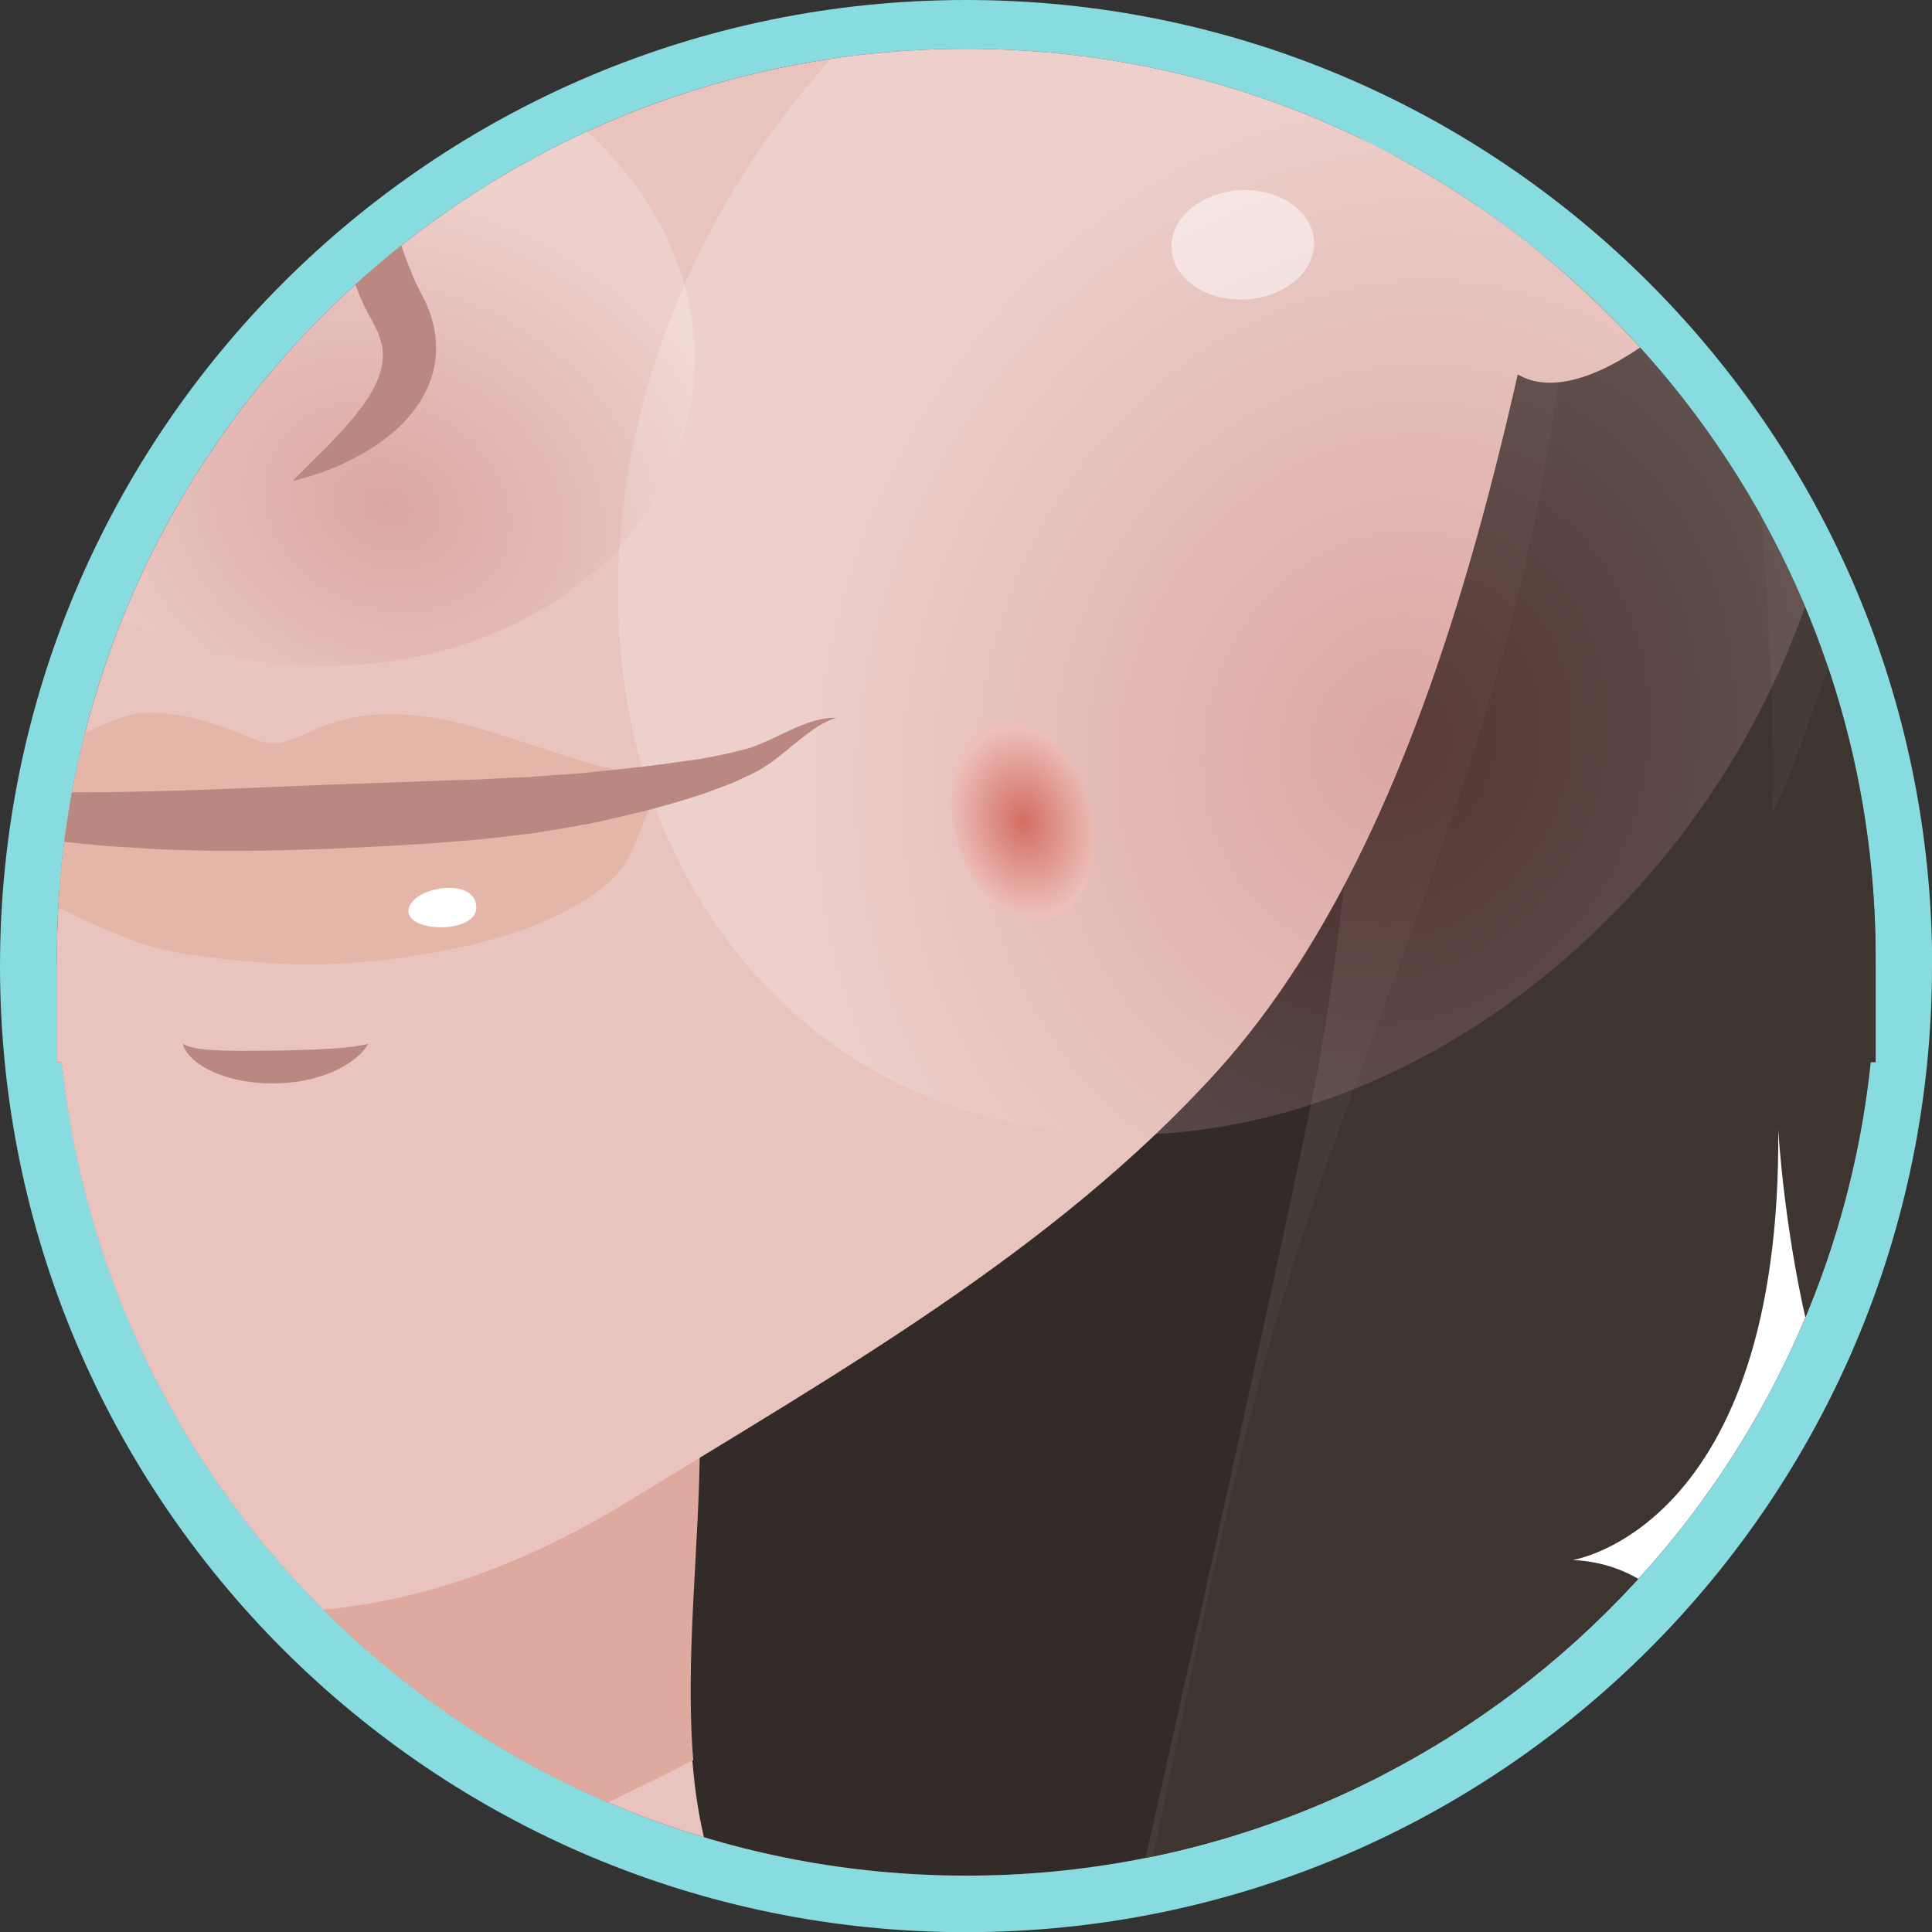<?xml version="1.0" encoding="UTF-8"?><svg xmlns="http://www.w3.org/2000/svg" xmlns:xlink="http://www.w3.org/1999/xlink" viewBox="0 0 112.45 112.45"><rect x="0" y="0" width="112.45" height="112.45" fill="#333333" stroke="none"/><defs><style>.cls-1{fill:none;}.cls-2{clip-path:url(#clippath);}.cls-3{fill:#efbcb3;}.cls-4{fill:#efbbb2;}.cls-5{fill:#ecb2a8;}.cls-6{fill:#ecb3a9;}.cls-7{fill:#ecb4aa;}.cls-8{fill:#ebb1a7;}.cls-9{fill:#ebb0a6;}.cls-10{fill:#ebafa5;}.cls-11{fill:#ebaea4;}.cls-12{fill:#eaaca2;}.cls-13{fill:#eaaba1;}.cls-14{fill:#eaada3;}.cls-15{fill:#e7a398;}.cls-16{fill:#e7a399;}.cls-17{fill:#e8a49a;}.cls-18{fill:#e8a59b;}.cls-19{fill:#e8a69c;}.cls-20{fill:#e7a196;}.cls-21{fill:#e7a297;}.cls-22{fill:#e4988d;}.cls-23{fill:#e59d92;}.cls-24{fill:#e59c91;}.cls-25{fill:#e59b90;}.cls-26{fill:#e59a8f;}.cls-27{fill:#e9c3be;}.cls-28{fill:#eebab1;}.cls-29{fill:#eeb9b0;}.cls-30{fill:#eeb8af;}.cls-31{fill:#edb7ae;}.cls-32{fill:#edb7ad;}.cls-33{fill:#e4998e;}.cls-34{fill:#e4978c;}.cls-35,.cls-36,.cls-37{fill:#fff;}.cls-38{fill:#e9aaa0;}.cls-39{fill:#e9a99f;}.cls-40{fill:#e9a79d;}.cls-41{fill:#e9a89e;}.cls-42{fill:#efbeb5;}.cls-43{fill:#efbdb4;}.cls-44{fill:#edb5ab;}.cls-45{fill:#edb6ac;}.cls-46{fill:#e6a095;}.cls-47{fill:#e3b6a7;}.cls-48{fill:#e2e2e2;}.cls-49{fill:#f0bfb6;}.cls-50{fill:#f0c0b7;}.cls-51{fill:#e69e93;}.cls-52{fill:#e69f94;}.cls-53{fill:#332b29;}.cls-54{fill:#ba8880;}.cls-55{fill:#d05545;}.cls-56{fill:#d05546;}.cls-57{fill:#d05647;}.cls-58{fill:#d05444;}.cls-59{fill:#cf5141;}.cls-60{fill:#cf5242;}.cls-61{fill:#cf5343;}.cls-62{fill:#d97466;}.cls-63{fill:#d97365;}.cls-64{fill:#d97264;}.cls-65{fill:#c73827;}.cls-66{fill:#ce4e3e;}.cls-67{fill:#ce5040;}.cls-68{fill:#ce4f3f;}.cls-69{fill:#ce4d3d;}.cls-70{fill:#cc4737;}.cls-71{fill:#cc4838;}.cls-72{fill:#cc4939;}.cls-73{fill:#cc4636;}.cls-74{fill:#cb4333;}.cls-75{fill:#cb4535;}.cls-76{fill:#cb4434;}.cls-77{fill:#d15849;}.cls-78{fill:#d25d4e;}.cls-79{fill:#d15748;}.cls-80{fill:#d25b4c;}.cls-81{fill:#d25c4d;}.cls-82{fill:#df897d;}.cls-83{fill:#de8478;}.cls-84{fill:#de8579;}.cls-85{fill:#de8276;}.cls-86{fill:#de8377;}.cls-87{fill:#cd4b3b;}.cls-88{fill:#cd4c3c;}.cls-89{fill:#cd4a3a;}.cls-90{fill:#d46152;}.cls-91{fill:#d46354;}.cls-92{fill:#d46253;}.cls-93{fill:#d35f50;}.cls-94{fill:#d35e4f;}.cls-95{fill:#d36051;}.cls-96{fill:#d1594a;}.cls-97{fill:#c83b2a;}.cls-98{fill:#c83a29;}.cls-99{fill:#c83928;}.cls-100{fill:#c83c2b;}.cls-101{fill:#d25a4b;}.cls-102{fill:#c73726;}.cls-103{fill:#d76b5d;}.cls-104{fill:#d76c5e;}.cls-105{fill:#d46455;}.cls-106{fill:#d56758;}.cls-107{fill:#dd8175;}.cls-108{fill:#dd8074;}.cls-109{fill:#dd7f73;}.cls-110{fill:#db796c;}.cls-111{fill:#db7b6e;}.cls-112{fill:#da7668;}.cls-113{fill:#db7a6d;}.cls-114{fill:#e08c80;}.cls-115{fill:#e08b7f;}.cls-116{fill:#da776a;}.cls-117{fill:#da7567;}.cls-118{fill:#da786b;}.cls-119{fill:#e0a9a0;}.cls-120{fill:#d86e60;}.cls-121{fill:#d87163;}.cls-122{fill:#d87062;}.cls-123{fill:#d86f61;}.cls-124{fill:#c93d2c;}.cls-125{fill:#d56556;}.cls-126{fill:#d56657;}.cls-127{fill:#dc7d71;}.cls-128{fill:#dc7e72;}.cls-129{fill:#dc7c6f;}.cls-130{fill:#dc7c70;}.cls-131{fill:#df867a;}.cls-132{fill:#e39489;}.cls-133{fill:#e3958a;}.cls-134{fill:#e39388;}.cls-135{fill:#df877b;}.cls-136{fill:#df887c;}.cls-137{fill:#e3968b;}.cls-138{fill:#e29186;}.cls-139{fill:#e29085;}.cls-140{fill:#e29287;}.cls-141{fill:#ca4130;}.cls-142{fill:#ca4232;}.cls-143{fill:#ca402f;}.cls-144{fill:#ca4131;}.cls-145{fill:#c93e2d;}.cls-146{fill:#c93f2e;}.cls-147{fill:#e08a7e;}.cls-148{fill:#e18f83;}.cls-149{fill:#e19084;}.cls-150{fill:#e18d81;}.cls-151{fill:#e18e82;}.cls-152{fill:#d6695a;}.cls-153{fill:#d66859;}.cls-154{fill:#d6695b;}.cls-155{fill:#d66a5c;}.cls-156{fill:#d76d5f;}.cls-157{fill:#453b37;}.cls-158{fill:#88dbdf;}.cls-159,.cls-160{fill:#83776f;}.cls-161{clip-path:url(#clippath-1);}.cls-162{clip-path:url(#clippath-3);}.cls-163{clip-path:url(#clippath-2);}.cls-164{fill:url(#radial-gradient-2);}.cls-164,.cls-165{mix-blend-mode:multiply;opacity:.2;}.cls-166{opacity:.6;}.cls-167{isolation:isolate;}.cls-165{fill:url(#radial-gradient);}.cls-36{opacity:.5;}.cls-160{opacity:.8;}.cls-168{fill:#3b322f;opacity:.7;}.cls-37{opacity:.4;}</style><clipPath id="clippath"><path class="cls-1" d="M56.25,2.84C27.01,2.84,3.31,26.54,3.31,55.78v6.04h.29c2.79,26.61,25.29,47.35,52.64,47.35s49.85-20.74,52.64-47.35h.29v-6.04c0-29.24-23.7-52.94-52.94-52.94h0Z"/></clipPath><radialGradient id="radial-gradient" cx="-4205.58" cy="-1395.37" fx="-4205.58" fy="-1395.37" r="52.5" gradientTransform="translate(-2299.1 -1714.31) rotate(-123.71) scale(.69 -.72) skewX(-7.03)" gradientUnits="userSpaceOnUse"><stop offset="0" stop-color="#a93634"/><stop offset="1" stop-color="#fff"/></radialGradient><radialGradient id="radial-gradient-2" cx="-4087.64" cy="-824.66" fx="-4087.64" fy="-824.66" r="30.86" gradientTransform="translate(-2384.65 -1840.14) rotate(-132.35) scale(.71 -.63) skewX(9.8)" xlink:href="#radial-gradient"/><clipPath id="clippath-1"><rect class="cls-1" x="55.39" y="41.99" width="8.3" height="11.64"/></clipPath><clipPath id="clippath-2"><path class="cls-1" d="M61.14,53.51c-2.11,.65-4.54-1.38-5.43-4.53-.88-3.15,.11-6.23,2.23-6.87,2.11-.65,4.54,1.38,5.43,4.53,.88,3.15-.11,6.23-2.23,6.87"/></clipPath><clipPath id="clippath-3"><polygon class="cls-1" points="63.51 38.81 67.53 53.15 55.58 56.81 51.55 42.47 63.51 38.81"/></clipPath></defs><g class="cls-167"><g id="_圖層_2"><g id="_圖層_1-2"><g><path class="cls-158" d="M112.45,56.23c0,31.05-25.17,56.23-56.23,56.23S0,87.28,0,56.23,25.17,0,56.23,0s56.23,25.17,56.23,56.23"/><path class="cls-48" d="M109.16,56.23c0,29.24-23.7,52.94-52.94,52.94S3.29,85.46,3.29,56.23,26.99,3.29,56.23,3.29s52.94,23.7,52.94,52.94"/><g class="cls-2"><g><path class="cls-53" d="M94.46,31.94c-.09-.21-.19-.41-.29-.62C86.04,14.41,74.02-1.9,55.82-8.39,30.59-17.4-7.93-11.36-30.93,2.3c-21.53,12.79-35.54,34.33-36.68,59.66-.84,18.87,10.05,44.25,31.26,46.34,.62-4.21,.22-8.53,.39-12.78,4.52,7.8,18.78,9.93,26.46,10.01,12.58,.14,29.14,3.59,41.81,.76,.38,2.84-.24,5.79-1.76,8.08,5.32,3.15,29.46,6.46,36.4,3.98,10.11-3.62,19.13-26.05,22.95-35.49,6.15-15.17,11.7-35.26,4.56-50.92Z"/><path class="cls-27" d="M154.48,257.11H-114.84c3.18-11.83,6.4-24.01,8.13-35.81,2.19-14.91,3.21-30,5.8-44.84,2.36-13.55,5.33-24.48,19.13-31.91,17.98-9.69,35.93-14.56,55.9-19.1,6.25-1.42,10.09-4.62,12.64-8.72h0c.11-.17,.21-.34,.31-.52,.11-.17,.21-.35,.3-.53,.2-.35,.39-.71,.56-1.08,0,0,0-.01,.01-.02,.16-.32,.31-.64,.45-.97,.1-.23,.2-.46,.29-.69,.08-.19,.16-.38,.23-.57,.08-.19,.15-.39,.22-.58,.07-.18,.13-.36,.2-.54,.08-.21,.15-.43,.23-.65,.07-.19,.13-.39,.19-.58,.26-.8,.49-1.61,.72-2.43,.11-.41,.22-.82,.32-1.24,.11-.42,.21-.83,.31-1.25,.1-.42,.19-.83,.29-1.25,.26-1.15,.51-2.31,.75-3.46,.11-.52,.22-1.04,.33-1.56,.09-.42,.18-.83,.27-1.24,.09-.41,.18-.81,.26-1.22,.13-.61,.24-1.21,.34-1.82,.06-.34,.12-.68,.17-1.01,.04-.27,.08-.54,.12-.81,.14-.94,.25-1.87,.35-2.81,.03-.28,.06-.57,.09-.86,.04-.38,.07-.77,.1-1.15,0-.02,0-.04,0-.06,.01-.16,.02-.31,.04-.46,.02-.31,.04-.62,.06-.92,.02-.34,.04-.67,.05-1.01,.02-.34,.03-.67,.04-1.01,.01-.33,.02-.66,.03-.98,.02-.76,.03-1.53,.02-2.29,0-1-.02-2-.06-3,0-.11,0-.22-.01-.33-.01-.42-.03-.85-.06-1.27-.01-.28-.03-.55-.04-.83-.01-.25-.03-.51-.05-.76-.01-.21-.03-.42-.04-.64-.02-.31-.04-.62-.07-.92-.06-.78-.12-1.55-.2-2.33-.07-.73-.14-1.47-.22-2.2-.02-.17-.04-.34-.06-.5-.09-.83-.19-1.65-.29-2.47-.06-.45-.11-.89-.17-1.33-.09-.66-.18-1.33-.27-1.99-.07-.52-.15-1.03-.22-1.54-.08-.51-.15-1.03-.23-1.54-.02-.12-.04-.25-.06-.37-.07-.47-.14-.94-.22-1.41-.07-.43-.14-.86-.2-1.3,.3-.03,.59-.05,.89-.07,1.13-.08,2.27-.14,3.44-.19,.33-.01,.67-.02,1-.03,.49-.01,.98-.02,1.47-.03,.67,0,1.35-.01,2.03-.01,.93,0,1.87,0,2.81,.03,.36,0,.71,.01,1.07,.02,.11,0,.21,0,.32,0,0,0,0,0,0,0,.83,.02,1.65,.05,2.48,.08,.56,.02,1.12,.04,1.69,.07,.42,.02,.83,.04,1.25,.06,.43,.02,.86,.04,1.29,.07,.28,.01,.56,.03,.84,.05,.54,.03,1.08,.06,1.62,.1,.02,0,.04,0,.06,0,.54,.03,1.08,.07,1.62,.11,3.91,.26,7.74,.57,11.32,.85,.2,.01,.42,.03,.66,.03h0c3.19,.07,9.92-.59,12.18,.57,1.84,.96,2.34,4.16,2.26,8.09,0,.44-.02,.88-.04,1.34-.02,.51-.06,1.03-.09,1.55-.01,.19-.03,.39-.05,.59-.03,.44-.07,.88-.11,1.32-.05,.53-.11,1.07-.16,1.61-.06,.56-.12,1.12-.19,1.68-.02,.19-.04,.38-.06,.56-.01,.11-.03,.21-.04,.32-.02,.2-.05,.39-.07,.58-.04,.35-.09,.71-.13,1.05-.02,.18-.04,.36-.06,.53-.03,.28-.06,.55-.1,.82-.11,.91-.2,1.79-.28,2.6-.02,.16-.03,.31-.04,.46-.05,.52-.09,1.02-.11,1.49,0,.12-.01,.23-.02,.34,0,.04,0,.09,0,.13,0,.12,0,.23-.01,.35,0,.16,0,.33,0,.48,0,1.15-.04,2.34-.09,3.56h0c-.02,.45-.04,.89-.06,1.34-.01,.33-.03,.67-.05,1,0,.11-.01,.23-.02,.34-.02,.45-.05,.91-.07,1.36,0,.13-.02,.26-.02,.4-.02,.41-.04,.81-.06,1.22-.02,.41-.04,.82-.06,1.23,0,.25-.02,.5-.03,.75-.01,.33-.02,.66-.03,.99,0,.2-.01,.39-.02,.59,0,.28-.01,.55-.01,.83,0,.28,0,.55,0,.83,0,.34,0,.68,0,1.01h0c0,.35,.01,.68,.03,1.02h0c.02,.67,.06,1.34,.11,2,.11,1.32,.28,2.6,.54,3.84,4.83,23.21,42.38,32.68,64.27,37.28,11.83,2.49,23.79,4.84,30.31,15.03,10.21,15.94,9.13,40.61,11.99,58.59,2.05,12.91,2.48,27.27,7.03,39.91Z"/><path class="cls-119" d="M40.73,83.99c0-6.58,4-23.47-.68-25.89-2.42-1.25-10.03-.39-12.84-.61-10.96-.85-24.26-2.03-35.22-1.11,1.3,8.2,2.44,16.46,2.46,24.76,.02,5.46-.45,10.93-1.68,16.42-1.48,6.6-2.59,13.69-6,19.17,18.74,.08,36.91-5.7,53.58-14.28-.49-6.03,.38-12.69,.38-18.46Z"/><path class="cls-157" d="M131.38-34.76c-3.78-11.61-7.19-22.96-9.19-33.82-1.99-10.8-2.31-23.35-9.76-32.09-13.64,10.83-7.22,30.68-7.35,45.04-.19,20.53-14.2,43.65-24.01,61.08-.12,18.51-2.27,46.33-4.5,57.48-2.82,14.07-12.14,55.17-12.14,55.17,11.94,8.41,37.47,2.02,37.47,2.02,32.25-4.56,43.07-73.51,43.07-73.51,6.97,31.88-20.35,58.05-20.35,58.05,44.45-39.1,22.4-91.42,6.77-139.42Z"/><path class="cls-27" d="M-76.08-57.5S-66.41,2.69-61.85,27.4c0,0,2.45,32.29,57.79,58.61,0,0,15.79,16.66,40.79,1.28,11.85-7.29,24.62-14.47,34.08-24.9,13.67-15.09,18.05-42.29,21.68-61.59,3.39-18,7.41-36.4,8.65-54.71,.95-14.18-18.87-78.02-70.48-79.59-51.61-1.57-108.44,8.76-106.74,75.99Z"/><path class="cls-119" d="M-48.99-25.9c.47-1.69,.94-3.37,1.41-5.06,3.36-11.28,9.6-20.07,18.27-28.09,2.91-2.69,5.82-5.33,8.83-7.7,10.17-8.03,22.66-14.65,31.08-24.52,3.79-4.45,7.06-9.59,11.82-13.12,7.1-5.26,8.43-.13,14.85,2.62,.75-2.05,1.91-4.81,4.18-5.64,5.8-2.13,7.43,6.2,9.16,9.6,4.88,9.54,8.59,17.96,19.46,21.84-6.15-8.56-8.19-19.36-10.33-29.63-3.6-17.28-23.07-29.22-40.17-28.04-13.73,.94-27.13,1.08-40.61,4.38-25.92,6.33-47.13,22.31-53.1,49.33-1.62,7.35-2.13,14.92-1.94,22.43,0,0,6.67,41.52,11.54,69.75,2.52-6.09,5.37-12.1,7.96-18.09,3-6.52,6-13.04,7.58-20.05Z"/><path class="cls-157" d="M34.28-173.07c-80.57-51.29-122.28,60.04-126.72,87.59-3.04,18.87-8.48,36.69-11.01,55.73-1.2,9.07-2.93,18.08-5.24,26.94-4.1,15.74-11.06,30.13-12.98,46.48-1.31,11.12-1.88,22.58,.3,33.64,1.1,5.58,2.95,11.05,5.91,15.93,3.17,5.24,7.69,9.52,11.38,14.39,1.59,2.1,3.25,4.52,4.98,6.32,.58-.99,1.29-3.05,1.49-4.19,3.09,6.4,10.42,16.53,18.68,15.9,.92-2.98-.08-6.62,.07-9.75,4.79,7.89,13.51,12.47,22.46,13.16,.35-2.87-2.82-4.46-2.05-7.47,.72-2.82,1.98-6.64,3.71-9.02,.79-1.08,1.8-2.02,2.6-3.1,2.19,9.19,13.44,12.61,21.67,10.88,7.85-1.65,14.59-7.01,18.21-14.11-7.14,2.83-17.82,4.72-22.36-4.39,7.09-.05,16.7-2.34,21.45-8C-73.16,91.46-54.57,.24-40.84-34.33-24.6-75.2,29-116.96,29-116.96c3.14,1.2,5.53,5.16,7.18,9.07,.31-2.59,.55-5.19,.64-7.83,1.02-19.39-1.3-38.36-2.54-57.35Z"/><path class="cls-168" d="M113.14,82.51c6.11-21.5,4.39-44.86,2.62-67.21-.71,12.97-1.39,25.18-5.03,37.8,1.78-7.11,1.09-16.33,.57-23.57-4.17,4.38-5.38,12.24-8.14,17.85,.28-12.06-1.46-23.99-2.09-36-.45-8.58,1.66-16.24,1.33-24.75-.65-16.82-4.36-41.39-14.87-54.9,.33,24.58,3.39,47.99,4.16,72.14,.33,10.52-.95,20.75-3.28,30.52-3.7,15.51-10.83,30-14.91,45.3-3.22,12.05-5.42,24.46-8.19,36.63,7.92,5.58,21.81,4.65,30.28,3.38,7.5-11.03,13.56-23.16,17.54-37.17Z"/><path class="cls-27" d="M96.5,19.47s11.94-10.57,17.74-27.49c2.82-8.22,5.87-20.76,1.73-29.05-1.76-3.52-4.79-4.74-8.56-3.72-6.82,1.84-8.82,6.79-10.93,12.91-1.46,4.23-2.86,8.48-4.18,12.76-2.91,9.5-6.25,19.72-6.43,29.74-.15,8.26,4.21,9.77,10.64,4.85Z"/><path class="cls-35" d="M82.47-24.31c1.64,3.3,.9,7.83-1.3,11.53-2.98,5.02-7.79,8.74-13.05,10.99-6.68,2.86-19.44,3.64-24.97-2.21-3.1-3.28-1.53-9.92,.28-13.39,2.17-4.17,5.92-7.5,10.07-9.61,6.77-3.44,24.66-5.98,28.97,2.69Z"/><path class="cls-165" d="M52.8-.86c-16.77,14.27-21.87,38.58-11.38,54.31,10.49,15.72,32.59,16.9,49.36,2.63,16.77-14.27,21.87-38.58,11.38-54.3-10.49-15.72-32.59-16.9-49.36-2.63Z"/><path class="cls-36" d="M76.48,14.04c.09,1.76-1.7,3.27-3.99,3.39-2.29,.11-4.22-1.21-4.3-2.97-.09-1.76,1.7-3.27,3.99-3.39,2.29-.11,4.22,1.21,4.3,2.97Z"/><path class="cls-164" d="M3.83,4.61C-5.99,10.61-7.69,22.35,.03,30.82c7.73,8.48,21.95,10.48,31.77,4.48,9.82-6,11.52-17.74,3.79-26.21C27.87,.62,13.65-1.39,3.83,4.61Z"/><path class="cls-37" d="M15.06,20.49c.37,.91,.03,1.91-.76,2.23-.79,.33-1.74-.14-2.11-1.05-.37-.9-.03-1.91,.76-2.23,.79-.33,1.74,.14,2.11,1.05Z"/><path class="cls-119" d="M93.89,6s5.25-18.02,7.01-21.72c1.76-3.7,3.46-8.6,5.87-5.71,2.41,2.89,3.7,28.71-12.88,27.43Z"/><path class="cls-160" d="M113.32-.88c1.56-.48,3.04-.89,4.9-1.05,1.94-.17,3.83-.48,5.76-.58,1.58-.08,2.57-.46,3.92-1.21,.23-.13,1-.71,1.28-.72,.9-.04,1.45,.8,2.07,1.27,.31-.33,.66-.69,.98-1,.88,2.54,2.14,4.63,2.04,.35,.47,.5,.79,1.17,1.25,1.61,.61-.93,.4-2.34,.41-3.47,1.84,.88,1.85,3.53,2.46,5.17,.71,1.92,1.43,3.77,2.05,5.75,1.21,3.85,2,7.56,2.87,11.61,.6,2.79,.99,6.36,2.11,8.82,.45-3.86-.4-7.73-1.1-11.44-.69-3.66-1.45-7.37-2.3-10.99-.46-1.97-1.22-3.79-1.62-5.76-.4-1.94-1-3.96-1.58-5.85-.75-2.45-1.86-4.79-2.38-7.32-.51-2.48-1.78-4.69-2.92-6.97-1.52-3.03-3.21-5.97-5-8.85,1.47,1.65,2.37,5.06,3.38,7.27,1.36,2.98,3.39,7.7,3.77,11.18-1.27-1.28-2.67-5.98-4.28-6.01,.06,2.25,.91,5.15,1.81,7.19-.31-.41-.6-.32-.99-.45-.22,.65-.29,1.33-.26,2.01-.69-.29-1.1-1.25-1.91-1.12-1.14,.19-.7,1.29-1,2.2-.49,1.47-1.85,1.88-3.12,2.74-2.5,1.69-5.44,2.2-8.3,3.03-2.35,.69-4.03,1.96-6.11,3.13,.64-.19,1.23-.37,1.82-.55Z"/><path class="cls-157" d="M140.75,25.17s9.34,89.15-43.95,98.14c0,0,56.95,9.03,43.95-98.14Z"/><path class="cls-159" d="M90.14,117.06s36.34-21.79,33.16-79.36c0,0,11.28,51.61-33.16,79.36Z"/><path class="cls-54" d="M18.6,2.33s.06,.11,.16,.3c.1,.2,.26,.49,.43,.86,.18,.37,.39,.83,.62,1.35,.23,.52,.48,1.11,.74,1.76,.26,.65,.53,1.35,.81,2.09,.28,.74,.56,1.52,.84,2.33,.15,.4,.29,.81,.43,1.23,.15,.41,.3,.83,.44,1.25,.3,.82,.59,1.68,.91,2.44l.12,.29,.06,.14,.06,.12,.12,.24,.06,.12v.03s.02,.02,.02,.02l.04,.08,.04,.08,.16,.31,.08,.15s.06,.14,.09,.2c.11,.29,.25,.59,.31,.87,.34,1.13,.32,2.44-.07,3.51-.38,1.08-1.01,1.9-1.64,2.56-.65,.63-1.31,1.13-1.94,1.51-.63,.4-1.23,.68-1.76,.93-.55,.22-1.02,.41-1.42,.54-.4,.13-.72,.21-.94,.27-.22,.06-.33,.08-.33,.08,0,0,.08-.09,.24-.25,.16-.16,.39-.4,.68-.68,.29-.29,.64-.65,1.04-1.03,.38-.41,.83-.84,1.25-1.35,.23-.24,.43-.51,.64-.78,.23-.26,.4-.56,.6-.84,.35-.58,.64-1.2,.74-1.79,.02-.15,.05-.29,.05-.44v-.21c.01-.07,0-.14-.01-.22,0-.07-.01-.14-.02-.21l-.06-.22c-.02-.14-.08-.29-.13-.44-.11-.42-.76-1.39-1.14-2.35-.2-.48-.34-.93-.51-1.39-.16-.46-.27-.91-.41-1.36-.25-.9-.45-1.79-.63-2.65-.17-.86-.31-1.7-.43-2.5-.11-.8-.2-1.55-.26-2.26-.12-1.4-.15-2.58-.15-3.41,0-.42,.02-.75,.03-.97,.01-.22,.02-.34,.02-.34Z"/><path class="cls-54" d="M10.62,60.73s.04,.02,.12,.07c.04,.03,.09,.05,.14,.07,.06,.02,.11,.04,.19,.06,.14,.04,.32,.09,.52,.11,.2,.03,.43,.05,.68,.07,.25,.01,.52,.03,.81,.04,.29,.01,.59,.01,.91,.01,.63,0,1.3,0,1.97-.01,.34,0,.67-.01,1-.02,.33-.01,.66-.02,.97-.03,.31-.01,.62-.02,.91-.04,.29-.01,.56-.03,.82-.05,.51-.04,.95-.09,1.26-.15,.16-.03,.29-.05,.37-.07,.09-.02,.14-.03,.14-.03,0,0-.02,.04-.07,.12-.05,.07-.13,.19-.24,.31-.11,.13-.26,.27-.45,.42-.19,.15-.41,.3-.66,.45-.5,.29-1.13,.54-1.82,.72-.34,.09-.7,.16-1.07,.2-.37,.05-.74,.07-1.12,.08-.38,0-.75,0-1.12-.05-.18-.02-.37-.04-.55-.07-.18-.03-.36-.06-.53-.1-.7-.15-1.34-.39-1.85-.68-.26-.15-.49-.3-.67-.47-.09-.08-.18-.16-.25-.24-.07-.08-.13-.16-.18-.23-.05-.07-.09-.15-.12-.21-.03-.06-.05-.11-.06-.16-.02-.09-.03-.14-.03-.14Z"/><path class="cls-47" d="M26.97,55.1c2.97-.69,6.17-1.74,8.51-3.78,2.01-1.75,1.6-4.47,3.76-6.01-5.02,.16-10.07,1.44-15.02,.89-4.96-.56-10.07,.92-15.08,.65-3.81-.21-7.73,.59-11.43,.37,2.22,4.17,5.69,5.8,9.82,7.44,2.18,.86,4.53,1.07,6.81,1.29,4.2,.42,8.51,.09,12.62-.86Z"/><path class="cls-47" d="M7.09,49.39c-1.9-.64-3.31-.7-5.18-.8-1.94-.11-3.76-1.2-5.73-1.06,1.8-.13,4-1.88,5.48-2.87,1.7-1.13,3.69-2.36,5.66-2.97,1.89-.59,4.53,.16,6.37,.89,2.07,.83,2.25,.99,4.38,0,7.29-3.41,14.38,2.83,21.8,2.71-1.39,.33-2.69,1.11-3.95,1.73-2.52,1.24-5.6,2.89-8.3,3.55-3.18,.77-6.54,.43-9.77,.43-4.03,0-7.01-.34-10.75-1.61Z"/><path class="cls-54" d="M-9.81,42.71s.19,.14,.55,.41c.18,.13,.41,.28,.67,.46,.28,.16,.58,.36,.94,.55,.72,.38,1.61,.78,2.67,1.12,1.06,.33,2.28,.59,3.62,.73,.67,.07,1.38,.11,2.09,.11,.77,0,1.56,.02,2.38,.03,1.62,0,3.27,0,5.04-.05,.44,0,.88-.02,1.33-.03,.45-.01,.9-.03,1.35-.04,.9-.03,1.82-.06,2.74-.1,1.85-.08,3.73-.15,5.62-.23,1.89-.07,3.77-.13,5.63-.2,.93-.04,1.86-.07,2.77-.09,.89-.04,1.77-.1,2.64-.13,.87-.02,1.72-.13,2.56-.17,.42-.03,.83-.06,1.24-.09,.41-.04,.81-.1,1.2-.13,.79-.09,1.57-.17,2.31-.25,.76-.1,1.51-.19,2.18-.29,1.39-.17,2.6-.44,3.68-.72,.06-.02,.12-.03,.19-.05,.07-.02,.14-.04,.2-.07,.13-.04,.23-.08,.35-.13,.23-.1,.46-.2,.69-.3,.45-.21,.86-.42,1.25-.59,.77-.36,1.44-.56,1.89-.63,.23-.04,.4-.05,.52-.05,.12,0,.18,0,.18,0,0,0-.06,.02-.17,.06-.11,.03-.27,.11-.46,.2-.4,.19-.92,.55-1.56,1.07-.32,.26-.67,.55-1.07,.87-.2,.16-.42,.32-.66,.49-.12,.08-.27,.17-.39,.25-.06,.04-.12,.07-.18,.11-.09,.05-.14,.07-.21,.11-.27,.13-.55,.27-.84,.4-.15,.07-.29,.14-.45,.21-.15,.07-.31,.12-.46,.18-.32,.12-.64,.24-.97,.36-.33,.13-.67,.22-1.02,.34-.71,.23-1.42,.42-2.16,.63-.76,.2-1.55,.38-2.36,.57-.41,.1-.82,.2-1.24,.28-.42,.07-.85,.15-1.28,.23-.43,.08-.87,.15-1.31,.22-.22,.04-.44,.07-.66,.11-.22,.03-.45,.06-.67,.08-.9,.12-1.82,.22-2.75,.32-.91,.08-1.84,.15-2.77,.22-.47,.03-.95,.06-1.42,.09-.47,.03-.94,.06-1.41,.08-.95,.05-1.9,.09-2.85,.14-1.9,.06-3.81,.13-5.7,.12-.47,0-.94,0-1.41,0-.47-.01-.93-.02-1.4-.04-.46-.01-.92-.02-1.38-.04-.46-.02-.91-.05-1.36-.08-.9-.06-1.78-.09-2.66-.19-.44-.04-.87-.08-1.29-.13-.42-.04-.85-.08-1.25-.14-.81-.12-1.59-.23-2.36-.34-.82-.13-1.58-.28-2.3-.48-1.45-.4-2.73-.94-3.79-1.53-1.06-.6-1.9-1.24-2.53-1.83-.64-.57-1.05-1.11-1.34-1.46-.26-.37-.4-.56-.4-.56Z"/><path class="cls-35" d="M23.77,53.02c-.03,1.29,4.1,1.34,3.95-.29-.15-1.65-3.41-1.15-3.89,.03-.04,.09-.06,.18-.06,.26Z"/><path class="cls-35" d="M91.53,90.8s12.17-1.83,11.97-25.06c0,0,1.42,25.17,11.46,24.83,0,0-11.07,1.61-11.07,21.56,0,0-1.16-20.87-12.36-21.33Z"/></g></g><g class="cls-166"><g class="cls-161"><g class="cls-163"><g class="cls-162"><rect class="cls-50" x="51.55" y="38.81" width="15.98" height="18.01"/><ellipse class="cls-50" cx="59.54" cy="47.81" rx="4.29" ry="5.57" transform="translate(-9.63 15.47) rotate(-13.71)"/><ellipse class="cls-49" cx="59.54" cy="47.81" rx="4.26" ry="5.53" transform="translate(-9.63 15.47) rotate(-13.71)"/><ellipse class="cls-42" cx="59.54" cy="47.81" rx="4.23" ry="5.49" transform="translate(-9.63 15.47) rotate(-13.71)"/><ellipse class="cls-43" cx="59.54" cy="47.81" rx="4.2" ry="5.45" transform="translate(-9.63 15.47) rotate(-13.71)"/><ellipse class="cls-3" cx="59.54" cy="47.81" rx="4.18" ry="5.41" transform="translate(-9.63 15.47) rotate(-13.71)"/><ellipse class="cls-4" cx="59.54" cy="47.81" rx="4.15" ry="5.37" transform="translate(-9.63 15.47) rotate(-13.71)"/><ellipse class="cls-28" cx="59.54" cy="47.81" rx="4.12" ry="5.34" transform="translate(-9.63 15.47) rotate(-13.71)"/><ellipse class="cls-29" cx="59.54" cy="47.81" rx="4.09" ry="5.3" transform="translate(-9.63 15.47) rotate(-13.71)"/><ellipse class="cls-30" cx="59.54" cy="47.81" rx="4.06" ry="5.26" transform="translate(-9.63 15.47) rotate(-13.71)"/><ellipse class="cls-31" cx="59.54" cy="47.81" rx="4.03" ry="5.22" transform="translate(-9.63 15.47) rotate(-13.71)"/><ellipse class="cls-32" cx="59.54" cy="47.81" rx="4" ry="5.18" transform="translate(-9.63 15.47) rotate(-13.71)"/><ellipse class="cls-45" cx="59.54" cy="47.81" rx="3.97" ry="5.14" transform="translate(-9.63 15.47) rotate(-13.71)"/><ellipse class="cls-44" cx="59.54" cy="47.81" rx="3.94" ry="5.11" transform="translate(-9.63 15.47) rotate(-13.71)"/><ellipse class="cls-7" cx="59.54" cy="47.81" rx="3.91" ry="5.07" transform="translate(-9.63 15.47) rotate(-13.71)"/><ellipse class="cls-6" cx="59.54" cy="47.81" rx="3.88" ry="5.03" transform="translate(-9.63 15.47) rotate(-13.71)"/><ellipse class="cls-5" cx="59.54" cy="47.81" rx="3.85" ry="4.99" transform="translate(-9.63 15.47) rotate(-13.71)"/><ellipse class="cls-8" cx="59.54" cy="47.81" rx="3.82" ry="4.95" transform="translate(-9.63 15.47) rotate(-13.71)"/><ellipse class="cls-9" cx="59.54" cy="47.81" rx="3.79" ry="4.91" transform="translate(-9.63 15.47) rotate(-13.71)"/><ellipse class="cls-10" cx="59.54" cy="47.81" rx="3.76" ry="4.87" transform="translate(-9.63 15.47) rotate(-13.71)"/><ellipse class="cls-11" cx="59.54" cy="47.81" rx="3.73" ry="4.84" transform="translate(-9.63 15.47) rotate(-13.71)"/><ellipse class="cls-14" cx="59.54" cy="47.81" rx="3.7" ry="4.8" transform="translate(-9.63 15.47) rotate(-13.71)"/><ellipse class="cls-12" cx="59.54" cy="47.81" rx="3.67" ry="4.76" transform="translate(-9.63 15.47) rotate(-13.71)"/><ellipse class="cls-13" cx="59.54" cy="47.81" rx="3.64" ry="4.72" transform="translate(-9.63 15.47) rotate(-13.71)"/><ellipse class="cls-38" cx="59.54" cy="47.81" rx="3.61" ry="4.68" transform="translate(-9.63 15.47) rotate(-13.71)"/><ellipse class="cls-39" cx="59.54" cy="47.81" rx="3.58" ry="4.64" transform="translate(-9.63 15.47) rotate(-13.71)"/><ellipse class="cls-41" cx="59.54" cy="47.81" rx="3.55" ry="4.61" transform="translate(-9.63 15.47) rotate(-13.71)"/><ellipse class="cls-40" cx="59.54" cy="47.81" rx="3.52" ry="4.57" transform="translate(-9.63 15.47) rotate(-13.71)"/><ellipse class="cls-19" cx="59.54" cy="47.81" rx="3.49" ry="4.53" transform="translate(-9.63 15.47) rotate(-13.71)"/><ellipse class="cls-18" cx="59.54" cy="47.81" rx="3.46" ry="4.49" transform="translate(-9.63 15.47) rotate(-13.71)"/><ellipse class="cls-17" cx="59.54" cy="47.81" rx="3.43" ry="4.45" transform="translate(-9.63 15.47) rotate(-13.71)"/><ellipse class="cls-16" cx="59.54" cy="47.81" rx="3.41" ry="4.41" transform="translate(-9.63 15.47) rotate(-13.71)"/><ellipse class="cls-15" cx="59.54" cy="47.81" rx="3.38" ry="4.38" transform="translate(-9.63 15.47) rotate(-13.71)"/><ellipse class="cls-21" cx="59.54" cy="47.81" rx="3.35" ry="4.34" transform="translate(-9.63 15.47) rotate(-13.71)"/><ellipse class="cls-20" cx="59.54" cy="47.81" rx="3.32" ry="4.3" transform="translate(-9.63 15.47) rotate(-13.71)"/><ellipse class="cls-46" cx="59.54" cy="47.81" rx="3.29" ry="4.26" transform="translate(-9.63 15.47) rotate(-13.71)"/><ellipse class="cls-52" cx="59.54" cy="47.81" rx="3.26" ry="4.22" transform="translate(-9.63 15.47) rotate(-13.71)"/><ellipse class="cls-51" cx="59.54" cy="47.81" rx="3.23" ry="4.18" transform="translate(-9.63 15.47) rotate(-13.71)"/><ellipse class="cls-23" cx="59.54" cy="47.81" rx="3.2" ry="4.15" transform="translate(-9.63 15.47) rotate(-13.71)"/><ellipse class="cls-24" cx="59.54" cy="47.81" rx="3.17" ry="4.11" transform="translate(-9.63 15.47) rotate(-13.71)"/><ellipse class="cls-25" cx="59.54" cy="47.81" rx="3.14" ry="4.07" transform="translate(-9.63 15.47) rotate(-13.71)"/><ellipse class="cls-26" cx="59.54" cy="47.81" rx="3.11" ry="4.03" transform="translate(-9.63 15.47) rotate(-13.71)"/><ellipse class="cls-33" cx="59.54" cy="47.81" rx="3.08" ry="3.99" transform="translate(-9.63 15.47) rotate(-13.71)"/><ellipse class="cls-22" cx="59.54" cy="47.81" rx="3.05" ry="3.95" transform="translate(-9.63 15.47) rotate(-13.71)"/><ellipse class="cls-34" cx="59.54" cy="47.81" rx="3.02" ry="3.92" transform="translate(-9.63 15.47) rotate(-13.71)"/><ellipse class="cls-137" cx="59.54" cy="47.81" rx="2.99" ry="3.88" transform="translate(-9.63 15.47) rotate(-13.71)"/><ellipse class="cls-133" cx="59.54" cy="47.81" rx="2.96" ry="3.84" transform="translate(-9.63 15.47) rotate(-13.71)"/><ellipse class="cls-132" cx="59.54" cy="47.81" rx="2.93" ry="3.8" transform="translate(-9.63 15.47) rotate(-13.71)"/><ellipse class="cls-134" cx="59.54" cy="47.81" rx="2.9" ry="3.76" transform="translate(-9.63 15.47) rotate(-13.71)"/><ellipse class="cls-140" cx="59.54" cy="47.81" rx="2.87" ry="3.72" transform="translate(-9.63 15.47) rotate(-13.71)"/><ellipse class="cls-138" cx="59.54" cy="47.81" rx="2.84" ry="3.68" transform="translate(-9.63 15.47) rotate(-13.71)"/><ellipse class="cls-139" cx="59.54" cy="47.81" rx="2.81" ry="3.65" transform="translate(-9.63 15.47) rotate(-13.71)"/><ellipse class="cls-149" cx="59.54" cy="47.81" rx="2.78" ry="3.61" transform="translate(-9.63 15.47) rotate(-13.71)"/><ellipse class="cls-148" cx="59.54" cy="47.81" rx="2.75" ry="3.57" transform="translate(-9.63 15.47) rotate(-13.71)"/><ellipse class="cls-151" cx="59.54" cy="47.81" rx="2.72" ry="3.53" transform="translate(-9.63 15.47) rotate(-13.71)"/><ellipse class="cls-150" cx="59.54" cy="47.81" rx="2.69" ry="3.49" transform="translate(-9.63 15.47) rotate(-13.71)"/><ellipse class="cls-114" cx="59.54" cy="47.81" rx="2.67" ry="3.45" transform="translate(-9.63 15.47) rotate(-13.71)"/><ellipse class="cls-115" cx="59.54" cy="47.81" rx="2.64" ry="3.42" transform="translate(-9.63 15.47) rotate(-13.71)"/><ellipse class="cls-147" cx="59.54" cy="47.81" rx="2.61" ry="3.38" transform="translate(-9.63 15.47) rotate(-13.71)"/><ellipse class="cls-82" cx="59.54" cy="47.81" rx="2.58" ry="3.34" transform="translate(-9.63 15.47) rotate(-13.71)"/><ellipse class="cls-136" cx="59.54" cy="47.81" rx="2.55" ry="3.3" transform="translate(-9.63 15.47) rotate(-13.71)"/><ellipse class="cls-135" cx="59.54" cy="47.81" rx="2.52" ry="3.26" transform="translate(-9.63 15.47) rotate(-13.71)"/><ellipse class="cls-131" cx="59.54" cy="47.81" rx="2.49" ry="3.22" transform="translate(-9.63 15.47) rotate(-13.71)"/><ellipse class="cls-84" cx="59.54" cy="47.81" rx="2.46" ry="3.19" transform="translate(-9.63 15.47) rotate(-13.71)"/><ellipse class="cls-83" cx="59.54" cy="47.81" rx="2.43" ry="3.15" transform="translate(-9.63 15.47) rotate(-13.71)"/><ellipse class="cls-86" cx="59.54" cy="47.81" rx="2.4" ry="3.11" transform="translate(-9.63 15.47) rotate(-13.71)"/><ellipse class="cls-85" cx="59.54" cy="47.81" rx="2.37" ry="3.07" transform="translate(-9.63 15.47) rotate(-13.71)"/><ellipse class="cls-107" cx="59.54" cy="47.81" rx="2.34" ry="3.03" transform="translate(-9.63 15.47) rotate(-13.71)"/><ellipse class="cls-108" cx="59.54" cy="47.81" rx="2.31" ry="2.99" transform="translate(-9.63 15.47) rotate(-13.71)"/><ellipse class="cls-109" cx="59.54" cy="47.81" rx="2.28" ry="2.96" transform="translate(-9.63 15.47) rotate(-13.71)"/><ellipse class="cls-128" cx="59.54" cy="47.81" rx="2.25" ry="2.92" transform="translate(-9.63 15.47) rotate(-13.71)"/><ellipse class="cls-127" cx="59.54" cy="47.81" rx="2.22" ry="2.88" transform="translate(-9.63 15.47) rotate(-13.71)"/><ellipse class="cls-130" cx="59.54" cy="47.81" rx="2.19" ry="2.84" transform="translate(-9.63 15.47) rotate(-13.71)"/><ellipse class="cls-129" cx="59.54" cy="47.81" rx="2.16" ry="2.8" transform="translate(-9.63 15.47) rotate(-13.71)"/><ellipse class="cls-111" cx="59.54" cy="47.81" rx="2.13" ry="2.76" transform="translate(-9.63 15.47) rotate(-13.71)"/><ellipse class="cls-113" cx="59.54" cy="47.81" rx="2.1" ry="2.73" transform="translate(-9.63 15.47) rotate(-13.71)"/><ellipse class="cls-110" cx="59.54" cy="47.81" rx="2.07" ry="2.69" transform="translate(-9.63 15.47) rotate(-13.71)"/><ellipse class="cls-118" cx="59.54" cy="47.81" rx="2.04" ry="2.65" transform="translate(-9.63 15.47) rotate(-13.71)"/><ellipse class="cls-116" cx="59.54" cy="47.81" rx="2.01" ry="2.61" transform="translate(-9.63 15.47) rotate(-13.71)"/><ellipse class="cls-112" cx="59.54" cy="47.81" rx="1.98" ry="2.57" transform="translate(-9.63 15.47) rotate(-13.71)"/><ellipse class="cls-117" cx="59.54" cy="47.81" rx="1.95" ry="2.53" transform="translate(-9.63 15.47) rotate(-13.71)"/><ellipse class="cls-62" cx="59.54" cy="47.81" rx="1.92" ry="2.5" transform="translate(-9.63 15.47) rotate(-13.71)"/><ellipse class="cls-63" cx="59.54" cy="47.81" rx="1.9" ry="2.46" transform="translate(-9.63 15.47) rotate(-13.71)"/><ellipse class="cls-64" cx="59.54" cy="47.81" rx="1.87" ry="2.42" transform="translate(-9.63 15.47) rotate(-13.71)"/><ellipse class="cls-121" cx="59.54" cy="47.81" rx="1.84" ry="2.38" transform="translate(-9.63 15.47) rotate(-13.71)"/><ellipse class="cls-122" cx="59.54" cy="47.81" rx="1.81" ry="2.34" transform="translate(-9.63 15.47) rotate(-13.71)"/><ellipse class="cls-123" cx="59.54" cy="47.81" rx="1.78" ry="2.3" transform="translate(-9.63 15.47) rotate(-13.71)"/><ellipse class="cls-120" cx="59.54" cy="47.81" rx="1.75" ry="2.26" transform="translate(-9.63 15.47) rotate(-13.71)"/><ellipse class="cls-156" cx="59.54" cy="47.81" rx="1.72" ry="2.23" transform="translate(-9.63 15.47) rotate(-13.71)"/><ellipse class="cls-104" cx="59.54" cy="47.81" rx="1.69" ry="2.19" transform="translate(-9.63 15.47) rotate(-13.71)"/><ellipse class="cls-103" cx="59.54" cy="47.81" rx="1.66" ry="2.15" transform="translate(-9.63 15.47) rotate(-13.71)"/><ellipse class="cls-155" cx="59.54" cy="47.81" rx="1.63" ry="2.11" transform="translate(-9.63 15.47) rotate(-13.71)"/><ellipse class="cls-154" cx="59.54" cy="47.81" rx="1.6" ry="2.07" transform="translate(-9.63 15.47) rotate(-13.71)"/><ellipse class="cls-152" cx="59.54" cy="47.81" rx="1.57" ry="2.03" transform="translate(-9.63 15.47) rotate(-13.71)"/><ellipse class="cls-153" cx="59.54" cy="47.81" rx="1.54" ry="2" transform="translate(-9.63 15.47) rotate(-13.71)"/><ellipse class="cls-106" cx="59.54" cy="47.81" rx="1.51" ry="1.96" transform="translate(-9.63 15.47) rotate(-13.71)"/><ellipse class="cls-126" cx="59.54" cy="47.81" rx="1.48" ry="1.92" transform="translate(-9.63 15.47) rotate(-13.71)"/><ellipse class="cls-125" cx="59.54" cy="47.81" rx="1.45" ry="1.88" transform="translate(-9.63 15.47) rotate(-13.71)"/><ellipse class="cls-105" cx="59.54" cy="47.81" rx="1.42" ry="1.84" transform="translate(-9.63 15.47) rotate(-13.71)"/><ellipse class="cls-91" cx="59.54" cy="47.81" rx="1.39" ry="1.8" transform="translate(-9.63 15.47) rotate(-13.71)"/><ellipse class="cls-92" cx="59.54" cy="47.81" rx="1.36" ry="1.77" transform="translate(-9.63 15.47) rotate(-13.71)"/><ellipse class="cls-90" cx="59.54" cy="47.81" rx="1.33" ry="1.73" transform="translate(-9.63 15.47) rotate(-13.71)"/><ellipse class="cls-95" cx="59.54" cy="47.81" rx="1.3" ry="1.69" transform="translate(-9.63 15.47) rotate(-13.71)"/><ellipse class="cls-93" cx="59.54" cy="47.81" rx="1.27" ry="1.65" transform="translate(-9.63 15.47) rotate(-13.71)"/><ellipse class="cls-94" cx="59.54" cy="47.81" rx="1.24" ry="1.61" transform="translate(-9.63 15.47) rotate(-13.71)"/><ellipse class="cls-78" cx="59.54" cy="47.81" rx="1.21" ry="1.57" transform="translate(-9.63 15.47) rotate(-13.71)"/><ellipse class="cls-81" cx="59.54" cy="47.81" rx="1.18" ry="1.54" transform="translate(-9.63 15.47) rotate(-13.71)"/><ellipse class="cls-80" cx="59.54" cy="47.81" rx="1.15" ry="1.5" transform="translate(-9.63 15.47) rotate(-13.71)"/><ellipse class="cls-101" cx="59.54" cy="47.81" rx="1.13" ry="1.46" transform="translate(-9.63 15.47) rotate(-13.71)"/><ellipse class="cls-96" cx="59.54" cy="47.81" rx="1.1" ry="1.42" transform="translate(-9.63 15.47) rotate(-13.71)"/><ellipse class="cls-77" cx="59.54" cy="47.81" rx="1.07" ry="1.38" transform="translate(-9.63 15.47) rotate(-13.71)"/><ellipse class="cls-79" cx="59.54" cy="47.81" rx="1.04" ry="1.34" transform="translate(-9.63 15.47) rotate(-13.71)"/><ellipse class="cls-57" cx="59.54" cy="47.81" rx="1.01" ry="1.31" transform="translate(-9.63 15.47) rotate(-13.71)"/><ellipse class="cls-56" cx="59.54" cy="47.81" rx=".98" ry="1.27" transform="translate(-9.63 15.47) rotate(-13.71)"/><ellipse class="cls-55" cx="59.54" cy="47.81" rx=".95" ry="1.23" transform="translate(-9.63 15.47) rotate(-13.71)"/><ellipse class="cls-58" cx="59.54" cy="47.81" rx=".92" ry="1.19" transform="translate(-9.63 15.47) rotate(-13.71)"/><ellipse class="cls-61" cx="59.54" cy="47.81" rx=".89" ry="1.15" transform="translate(-9.63 15.47) rotate(-13.71)"/><ellipse class="cls-60" cx="59.54" cy="47.81" rx=".86" ry="1.11" transform="translate(-9.63 15.47) rotate(-13.71)"/><ellipse class="cls-59" cx="59.54" cy="47.81" rx=".83" ry="1.07" transform="translate(-9.63 15.47) rotate(-13.71)"/><ellipse class="cls-67" cx="59.54" cy="47.81" rx=".8" ry="1.04" transform="translate(-9.63 15.47) rotate(-13.71)"/><ellipse class="cls-68" cx="59.54" cy="47.81" rx=".77" ry="1" transform="translate(-9.63 15.47) rotate(-13.71)"/><ellipse class="cls-66" cx="59.54" cy="47.81" rx=".74" ry=".96" transform="translate(-9.63 15.47) rotate(-13.71)"/><ellipse class="cls-69" cx="59.54" cy="47.81" rx=".71" ry=".92" transform="translate(-9.63 15.47) rotate(-13.71)"/><ellipse class="cls-88" cx="59.54" cy="47.81" rx=".68" ry=".88" transform="translate(-9.63 15.47) rotate(-13.71)"/><ellipse class="cls-87" cx="59.54" cy="47.81" rx=".65" ry=".84" transform="translate(-9.63 15.47) rotate(-13.71)"/><ellipse class="cls-89" cx="59.54" cy="47.81" rx=".62" ry=".81" transform="translate(-9.63 15.47) rotate(-13.71)"/><ellipse class="cls-72" cx="59.54" cy="47.81" rx=".59" ry=".77" transform="translate(-9.63 15.47) rotate(-13.71)"/><ellipse class="cls-71" cx="59.54" cy="47.81" rx=".56" ry=".73" transform="translate(-9.63 15.47) rotate(-13.71)"/><ellipse class="cls-70" cx="59.54" cy="47.81" rx=".53" ry=".69" transform="translate(-9.63 15.47) rotate(-13.71)"/><ellipse class="cls-73" cx="59.54" cy="47.81" rx=".5" ry=".65" transform="translate(-9.63 15.47) rotate(-13.71)"/><ellipse class="cls-75" cx="59.54" cy="47.81" rx=".47" ry=".61" transform="translate(-9.63 15.47) rotate(-13.71)"/><ellipse class="cls-76" cx="59.54" cy="47.81" rx=".44" ry=".58" transform="translate(-9.63 15.47) rotate(-13.71)"/><ellipse class="cls-74" cx="59.54" cy="47.81" rx=".41" ry=".54" transform="translate(-9.63 15.47) rotate(-13.71)"/><ellipse class="cls-142" cx="59.54" cy="47.81" rx=".38" ry=".5" transform="translate(-9.63 15.47) rotate(-13.71)"/><ellipse class="cls-144" cx="59.54" cy="47.81" rx=".36" ry=".46" transform="translate(-9.63 15.47) rotate(-13.71)"/><ellipse class="cls-141" cx="59.54" cy="47.81" rx=".33" ry=".42" transform="translate(-9.63 15.47) rotate(-13.71)"/><ellipse class="cls-143" cx="59.54" cy="47.81" rx=".3" ry=".38" transform="translate(-9.63 15.47) rotate(-13.71)"/><ellipse class="cls-146" cx="59.54" cy="47.81" rx=".27" ry=".35" transform="translate(-9.63 15.47) rotate(-13.71)"/><ellipse class="cls-145" cx="59.54" cy="47.81" rx=".24" ry=".31" transform="translate(-9.63 15.47) rotate(-13.71)"/><ellipse class="cls-124" cx="59.54" cy="47.81" rx=".21" ry=".27" transform="translate(-9.63 15.47) rotate(-13.71)"/><ellipse class="cls-100" cx="59.54" cy="47.81" rx=".18" ry=".23" transform="translate(-9.63 15.47) rotate(-13.71)"/><ellipse class="cls-97" cx="59.54" cy="47.81" rx=".15" ry=".19" transform="translate(-9.63 15.47) rotate(-13.71)"/><ellipse class="cls-98" cx="59.54" cy="47.81" rx=".12" ry=".15" transform="translate(-9.63 15.47) rotate(-13.71)"/><ellipse class="cls-99" cx="59.54" cy="47.81" rx=".09" ry=".12" transform="translate(-9.63 15.47) rotate(-13.71)"/><path class="cls-65" d="M59.56,47.88s.05-.05,.04-.09c-.01-.04-.05-.07-.08-.06-.03,0-.05,.05-.04,.09,.01,.04,.05,.07,.08,.06Z"/><path class="cls-102" d="M59.55,47.85s.02-.03,.02-.05c0-.02-.02-.03-.04-.03-.02,0-.02,.03-.02,.05s.02,.03,.04,.03Z"/></g></g></g></g></g></g></g></g></svg>